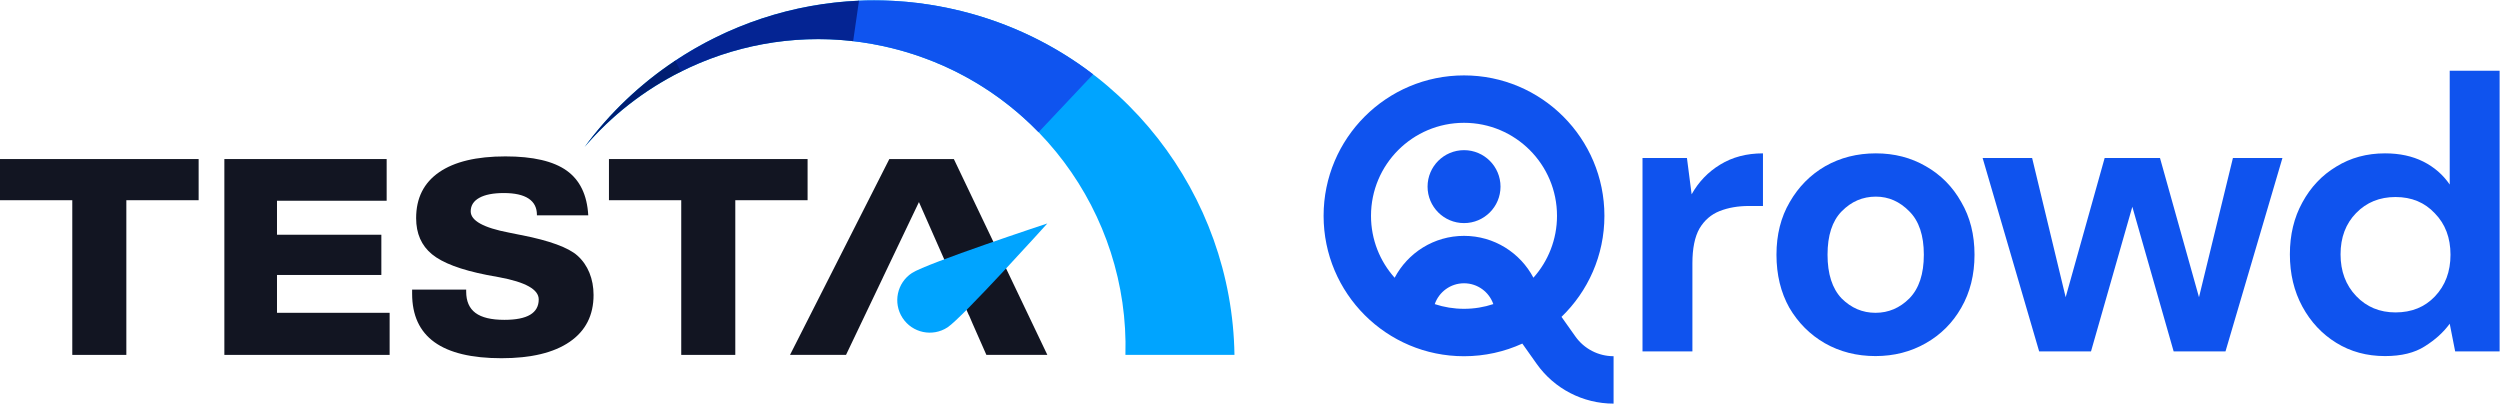 <svg width="1959" height="317" viewBox="0 0 1959 317" fill="none" xmlns="http://www.w3.org/2000/svg">
<path d="M56.647 278.096V156.885H0V124.633H155.65V156.885H99.003V278.096H56.647Z" fill="#121522"/>
<path d="M175.809 278.096V124.633H302.983V157.301H217.052V183.937H298.827V215.462H217.052V245.115H305.313V278.096H175.809Z" fill="#121522"/>
<path d="M322.941 226.907H365.299V228.468C365.299 236.029 367.732 241.612 372.595 245.219C377.459 248.826 384.991 250.629 395.191 250.629C404.243 250.629 411.001 249.295 415.459 246.624C419.918 243.954 422.147 239.949 422.147 234.606C422.147 226.84 411.812 221.047 391.139 217.231C386.949 216.469 383.741 215.879 381.512 215.462C361.109 211.44 346.771 206.031 338.496 199.232C330.22 192.436 326.083 183 326.083 170.932C326.083 155.257 332.078 143.274 344.069 134.985C356.06 126.698 373.371 122.552 396.003 122.552C417.621 122.552 433.631 126.264 444.036 133.684C454.439 141.108 460.079 152.795 460.958 168.747H420.729V168.332C420.729 162.712 418.549 158.465 414.193 155.586C409.836 152.709 403.366 151.268 394.787 151.268C386.478 151.268 380.077 152.516 375.584 155.014C371.091 157.511 368.845 161.049 368.845 165.625C368.845 172.909 378.843 178.46 398.84 182.273C402.354 182.967 405.089 183.521 407.05 183.938C407.454 184.007 408.026 184.111 408.771 184.25C430.793 188.62 445.353 193.961 452.446 200.273C456.565 203.949 459.708 208.44 461.871 213.746C464.032 219.053 465.113 224.862 465.113 231.172C465.113 247.057 458.88 259.283 446.417 267.849C433.954 276.416 416.134 280.698 392.963 280.698C369.588 280.698 352.075 276.502 340.422 268.109C328.768 259.717 322.941 247.057 322.941 230.133V226.907Z" fill="#121522"/>
<path d="M533.821 278.096V156.885H477.176V124.633H632.824V156.885H576.179V278.096H533.821Z" fill="#121522"/>
<path d="M691.931 217.335H691.91L720.081 158.341L759.203 246.986H759.296L762.035 253.403L772.933 278.096H820.704L747.441 124.632H696.876L619.051 278.096H662.94L691.931 217.335Z" fill="#121522"/>
<path d="M742.457 256.534C730.685 264.214 714.916 260.897 707.236 249.125C699.556 237.353 702.873 221.584 714.644 213.904C726.416 206.224 820.695 175.101 820.695 175.101C820.695 175.101 754.229 248.853 742.457 256.534Z" fill="#00A4FF"/>
<path d="M881.881 278.084H967.326C965.505 153.172 880.238 40.217 753.29 8.67C639.082 -19.71 523.831 25.921 458.102 115.119C515.474 48.014 607.768 15.084 699.278 37.823C811.111 65.615 885.044 167.429 881.881 278.084Z" fill="#00A4FF"/>
<path fill-rule="evenodd" clip-rule="evenodd" d="M667.957 32.18C678.372 33.357 688.83 35.227 699.277 37.823C744.53 49.069 783.578 72.434 813.822 103.602L856.569 58.237C826.803 35.463 791.982 18.285 753.29 8.67C730.454 2.996 707.574 0.28 685.059 0.28C680.87 0.28 676.693 0.374 672.532 0.56L667.957 32.18Z" fill="#0F54EF"/>
<path fill-rule="evenodd" clip-rule="evenodd" d="M532.56 56.642C573.542 35.886 620.592 26.715 668.53 32.248L673.105 0.538C620.694 2.778 570.667 19.683 528.219 48.124L532.56 56.642Z" fill="#042493"/>
<path fill-rule="evenodd" clip-rule="evenodd" d="M529.134 47.509C501.92 65.591 477.789 88.4 458.102 115.118C479.134 90.517 504.86 70.51 533.519 56.154L529.134 47.509Z" fill="#001E72"/>
<path d="M1287.07 275.356V123.834H1321.89L1325.56 152.244C1331.06 142.469 1338.49 134.73 1347.86 129.027C1357.43 123.121 1368.63 120.168 1381.46 120.168V161.409H1370.46C1361.91 161.409 1354.27 162.733 1347.55 165.38C1340.83 168.028 1335.54 172.61 1331.67 179.127C1328 185.645 1326.17 194.707 1326.17 206.316V275.356H1287.07Z" fill="#0F53EE"/>
<path d="M1469.64 279.022C1454.97 279.022 1441.73 275.662 1429.92 268.941C1418.31 262.22 1409.05 252.954 1402.12 241.142C1395.4 229.126 1392.04 215.277 1392.04 199.595C1392.04 183.913 1395.5 170.166 1402.43 158.354C1409.35 146.338 1418.62 136.97 1430.23 130.249C1442.04 123.528 1455.28 120.168 1469.94 120.168C1484.4 120.168 1497.44 123.528 1509.04 130.249C1520.86 136.97 1530.12 146.338 1536.84 158.354C1543.77 170.166 1547.23 183.913 1547.23 199.595C1547.23 215.277 1543.77 229.126 1536.84 241.142C1530.12 252.954 1520.86 262.22 1509.04 268.941C1497.23 275.662 1484.1 279.022 1469.64 279.022ZM1469.64 245.113C1479.82 245.113 1488.68 241.345 1496.21 233.81C1503.75 226.071 1507.52 214.666 1507.52 199.595C1507.52 184.524 1503.75 173.221 1496.21 165.686C1488.68 157.947 1479.92 154.077 1469.94 154.077C1459.55 154.077 1450.59 157.947 1443.06 165.686C1435.73 173.221 1432.06 184.524 1432.06 199.595C1432.06 214.666 1435.73 226.071 1443.06 233.81C1450.59 241.345 1459.45 245.113 1469.64 245.113Z" fill="#0F53EE"/>
<path d="M1597.88 275.356L1553.59 123.834H1592.38L1618.65 232.893L1649.2 123.834H1692.58L1723.13 232.893L1749.71 123.834H1788.51L1743.9 275.356H1703.27L1670.89 162.02L1638.51 275.356H1597.88Z" fill="#0F53EE"/>
<path d="M1868.88 279.022C1854.63 279.022 1841.9 275.56 1830.7 268.636C1819.5 261.711 1810.64 252.241 1804.12 240.225C1797.6 228.209 1794.35 214.564 1794.35 199.29C1794.35 184.015 1797.6 170.472 1804.12 158.66C1810.64 146.644 1819.5 137.275 1830.7 130.555C1841.9 123.63 1854.63 120.168 1868.88 120.168C1880.29 120.168 1890.27 122.306 1898.82 126.583C1907.38 130.86 1914.3 136.868 1919.6 144.607V55.404H1958.7V275.356H1923.87L1919.6 253.667C1914.71 260.388 1908.19 266.294 1900.04 271.385C1892.1 276.477 1881.72 279.022 1868.88 279.022ZM1877.13 244.808C1889.76 244.808 1900.04 240.633 1907.99 232.283C1916.13 223.729 1920.21 212.833 1920.21 199.595C1920.21 186.357 1916.13 175.563 1907.99 167.213C1900.04 158.66 1889.76 154.383 1877.13 154.383C1864.71 154.383 1854.43 158.558 1846.28 166.908C1838.13 175.258 1834.06 186.052 1834.06 199.29C1834.06 212.528 1838.13 223.423 1846.28 231.977C1854.43 240.531 1864.71 244.808 1877.13 244.808Z" fill="#0F53EE"/>
<path fill-rule="evenodd" clip-rule="evenodd" d="M1074.32 169.112C1074.32 128.865 1106.95 96.237 1147.19 96.237C1187.44 96.237 1220.07 128.865 1220.07 169.112C1220.07 187.736 1213.08 204.728 1201.59 217.611C1191.29 198.112 1170.81 184.823 1147.22 184.823C1123.62 184.823 1103.13 198.13 1092.84 217.65C1081.32 204.763 1074.32 187.755 1074.32 169.112ZM1124.27 238.306C1131.48 240.694 1139.18 241.987 1147.19 241.987C1155.22 241.987 1162.95 240.688 1170.17 238.29C1166.87 228.792 1157.84 221.975 1147.22 221.975C1136.59 221.975 1127.56 228.8 1124.27 238.306ZM1147.19 59.086C1086.43 59.086 1037.17 108.346 1037.17 169.112C1037.17 229.878 1086.43 279.139 1147.19 279.139C1163.5 279.139 1178.97 275.593 1192.89 269.231L1204.14 285.116C1217.98 304.66 1240.45 316.275 1264.4 316.275L1264.4 279.123C1252.5 279.123 1241.33 273.352 1234.46 263.642L1223.59 248.296C1244.32 228.286 1257.22 200.205 1257.22 169.112C1257.22 108.346 1207.96 59.086 1147.19 59.086ZM1147.22 174.82C1163 174.82 1175.8 162.025 1175.8 146.242C1175.8 130.458 1163 117.663 1147.22 117.663C1131.43 117.663 1118.64 130.458 1118.64 146.242C1118.64 162.025 1131.43 174.82 1147.22 174.82Z" fill="#0F53EE"/>
</svg>
